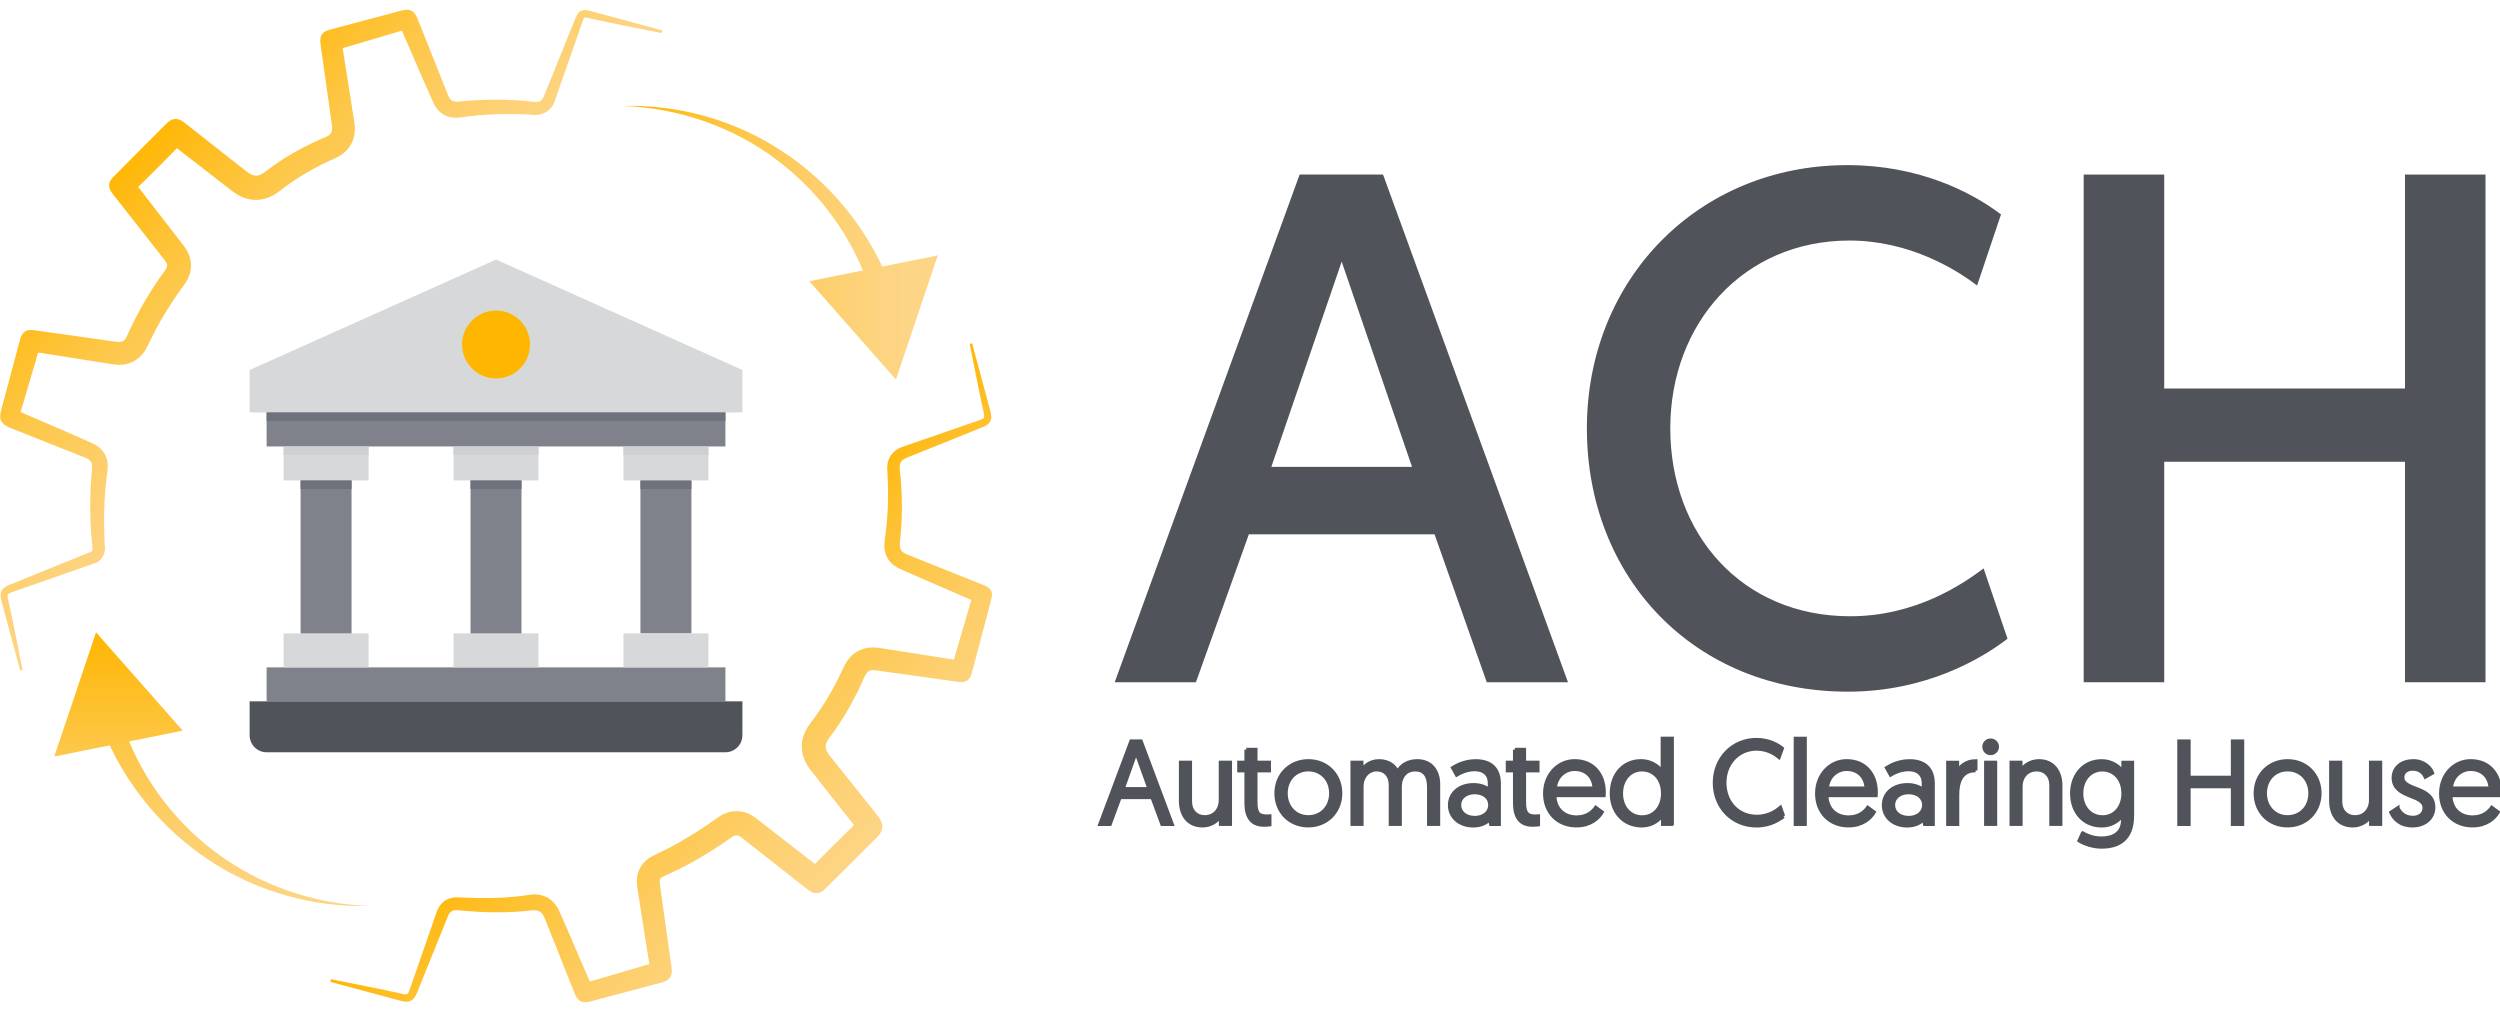 <?xml version="1.0" encoding="UTF-8"?>
<svg id="Layer_1" data-name="Layer 1" xmlns="http://www.w3.org/2000/svg" xmlns:xlink="http://www.w3.org/1999/xlink" viewBox="0 0 651.97 263.92">
  <defs>
    <style>
      .cls-1 {
        fill: url(#linear-gradient);
      }

      .cls-1, .cls-2, .cls-3, .cls-4, .cls-5, .cls-6, .cls-7, .cls-8, .cls-9, .cls-10, .cls-11, .cls-12 {
        stroke-width: 0px;
      }

      .cls-2 {
        fill: #d7d8d9;
      }

      .cls-3 {
        fill: url(#linear-gradient-6);
      }

      .cls-4 {
        fill: #6f717c;
      }

      .cls-5 {
        fill: url(#linear-gradient-5);
      }

      .cls-13 {
        stroke: #505359;
        stroke-miterlimit: 10;
        stroke-width: .99px;
      }

      .cls-13, .cls-12 {
        fill: #505359;
      }

      .cls-6 {
        fill: url(#linear-gradient-2);
      }

      .cls-7 {
        fill: url(#linear-gradient-3);
      }

      .cls-8 {
        fill: #7f828a;
      }

      .cls-9 {
        fill: #ffb600;
      }

      .cls-10 {
        fill: #cfd0d2;
      }

      .cls-11 {
        fill: url(#linear-gradient-4);
      }
    </style>
    <linearGradient id="linear-gradient" x1="168.29" y1="171.19" x2="223.9" y2="226.8" gradientUnits="userSpaceOnUse">
      <stop offset="0" stop-color="#ffb600"/>
      <stop offset=".15" stop-color="#febc1c"/>
      <stop offset=".42" stop-color="#fdc749"/>
      <stop offset=".67" stop-color="#fdce6a"/>
      <stop offset=".87" stop-color="#fdd37e"/>
      <stop offset="1" stop-color="#fdd586"/>
    </linearGradient>
    <linearGradient id="linear-gradient-2" x1="34.71" y1="37.21" x2="90.4" y2="92.9" xlink:href="#linear-gradient"/>
    <linearGradient id="linear-gradient-3" x1="61.57" y1="164.91" x2="61.57" y2="239.67" xlink:href="#linear-gradient"/>
    <linearGradient id="linear-gradient-4" x1="30.9" y1="164.91" x2="30.9" y2="239.67" xlink:href="#linear-gradient"/>
    <linearGradient id="linear-gradient-5" x1="162.32" y1="51.63" x2="237.08" y2="51.63" xlink:href="#linear-gradient"/>
    <linearGradient id="linear-gradient-6" x1="162.32" y1="82.79" x2="237.08" y2="82.79" xlink:href="#linear-gradient"/>
  </defs>
  <g>
    <g>
      <path class="cls-8" d="m167.02,125.3h13.29v39.88h-13.29v-39.88Z"/>
      <path class="cls-8" d="m69.53,174.04h119.65v8.86h-119.65v-8.86Z"/>
      <g>
        <path class="cls-2" d="m184.75,116.43v8.86h-22.16v-8.86h22.16Z"/>
        <path class="cls-2" d="m96.12,116.43v8.86h-22.16v-8.86h22.16Z"/>
        <path class="cls-2" d="m140.43,116.43v8.86h-22.16v-8.86h22.16Z"/>
        <path class="cls-2" d="m140.43,165.18v8.86h-22.16v-8.86h22.16Z"/>
        <path class="cls-2" d="m96.12,165.18v8.86h-22.16v-8.86h22.16Z"/>
        <path class="cls-2" d="m184.75,165.18v8.86h-22.16v-8.86h22.16Z"/>
      </g>
      <path class="cls-12" d="m193.61,182.9v8.86c0,2.44-1.99,4.42-4.43,4.43h-119.65c-2.44,0-4.42-1.99-4.43-4.43v-8.86h128.51Z"/>
      <path class="cls-2" d="m193.61,96.49v11.08H65.1v-11.08l64.26-28.8,64.26,28.8Z"/>
      <path class="cls-8" d="m189.18,107.57v8.86h-119.65v-8.86h119.65Z"/>
      <path class="cls-9" d="m138.22,89.84c0,4.89-3.97,8.86-8.86,8.86s-8.86-3.97-8.86-8.86,3.97-8.86,8.86-8.86,8.86,3.97,8.86,8.86Z"/>
      <path class="cls-8" d="m122.71,125.3h13.29v39.88h-13.29v-39.88Z"/>
      <path class="cls-8" d="m78.39,125.3h13.29v39.88h-13.29v-39.88Z"/>
      <path class="cls-4" d="m69.53,107.57h119.65v2.22h-119.65v-2.22Z"/>
      <path class="cls-4" d="m78.39,125.3h13.29v2.22h-13.29v-2.22Z"/>
      <path class="cls-4" d="m122.71,125.3h13.29v2.22h-13.29v-2.22Z"/>
      <path class="cls-4" d="m167.02,125.3h13.29v2.22h-13.29v-2.22Z"/>
      <path class="cls-10" d="m73.96,116.43h22.16v2.22h-22.16v-2.22Z"/>
      <path class="cls-10" d="m118.27,116.43h22.16v2.22h-22.16v-2.22Z"/>
      <path class="cls-10" d="m162.59,116.43h22.16v2.22h-22.16v-2.22Z"/>
    </g>
    <g>
      <g>
        <path class="cls-1" d="m86.28,255.35l12.77,2.56,6.26,1.35c.41.07.76.04.89-.02.1-.07.13-.09.3-.38.3-.52.63-1.67,1-2.68l4.26-12.26,2.16-6.2c.27-.68.63-1.55,1.57-2.41.95-.89,2.32-1.24,3.19-1.28.47-.04.85-.02,1.23,0l.79.04,1.58.06c4.21.15,8.38.1,12.47-.34,1.02-.11,2.04-.24,3.05-.4.59-.08,1.51-.2,2.53-.08,1.02.09,2.39.57,3.39,1.42,1,.84,1.53,1.74,1.92,2.46.19.37.34.71.48,1.03l.34.77,1.31,2.97,5.15,11.93,1.28,2.99c.13.29.18.41.22.49.04.08.08.13.04.04-.04-.06-.15-.24-.44-.47-.27-.23-.72-.42-1.02-.49-.63-.12-.62-.02-.4-.11l1.39-.41,3.15-.92,12.6-3.7,1.4-.41c.16-.03.15-.14-.43.28-.25.2-.62.61-.8,1.01-.2.42-.26.72-.28.87-.03.28-.01.05-.08-.28l-1.01-6.41-2.02-12.86-.25-1.61c-.04-.52-.32-1.29-.12-3.15.11-.91.52-2.15,1.22-3.11.69-.97,1.47-1.59,2.12-2.01,1.53-.87,1.57-.78,2.11-1.07,1.83-.86,3.62-1.8,5.39-2.8,1.76-1.01,3.5-2.07,5.23-3.17l2.56-1.7,2.79-1.95c.44-.28,1-.61,1.78-.9.77-.29,1.82-.53,2.91-.5,1.09.02,2.11.3,2.88.63.76.33,1.3.68,1.78,1.02l2.81,2.18,5.13,3.99,9.71,7.54s-.13-.09-.46-.21c-.32-.12-.86-.24-1.51-.2-.64.04-1.17.23-1.48.4-.28.14-.39.24-.4.24l1.87-1.89,4.66-4.68,4.7-4.63,2.14-2.1c.12-.11.09-.15-.11.25-.22.36-.42,1.47-.23,2.1.16.64.28.7.21.61-.03-.05-.1-.14-.18-.25l-.49-.62-2.01-2.55-4.01-5.09-4.01-5.09-1-1.27-.5-.64c-.22-.27-.49-.61-.75-.98-.51-.74-1.09-1.68-1.51-3-.44-1.3-.54-3.07-.2-4.49.66-2.85,2.3-4.43,2.61-4.95.59-.79,1.17-1.59,1.72-2.41,1.1-1.65,2.18-3.32,3.16-5.07.99-1.74,1.91-3.54,2.77-5.38l.32-.69c.14-.3.36-.78.61-1.22.53-.9,1.4-2.19,3.05-3.17,1.64-.97,3.37-1.12,4.42-1.07.58.01,1.03.07,1.46.14l.86.13,12.81,2.01,6.4,1,1.2.19c.14.05-.31-.13-1.38.46-.48.29-.85.7-1,.96-.16.25-.18.33-.17.35.02-.03.03-.06.1-.27l.23-.79,3.68-12.56.92-3.14.46-1.57.22-.74c.03-.07.05-.14.04-.04,0,.09-.01.29.09.69.09.39.37.89.62,1.15.54.53.55.36.29.28l-2.91-1.25-11.86-5.15-2.96-1.31-1.48-.65c-.53-.23-1.38-.56-2.23-1.16-.86-.56-1.95-1.76-2.35-3.06-.43-1.29-.38-2.27-.33-3.04l.41-3.3c.48-4.12.61-8.28.46-12.45l-.06-1.56-.1-1.74c0-.76,0-1.68.46-2.78.43-1.1,1.38-2.03,2.14-2.46.74-.47,1.56-.73,2-.88l1.53-.53,3.07-1.06,12.26-4.25,2.94-1.02c.38-.15.66-.32.73-.41.08-.07.16-.15.16-.52,0-.66-.35-1.85-.55-2.89l-.68-3.19-2.55-12.76.63-.15,3.37,12.51.84,3.13c.25,1.06.64,2.04.77,3.22.06.57-.05,1.26-.44,1.77-.38.52-.91.83-1.42,1.07-1.04.45-2.02.82-3.03,1.24l-12.03,4.84-3.01,1.21c-.98.43-2.07.75-2.89,1.26-1.81,1.03-.74,3.59-.73,5.67.35,4.33.36,8.69.02,13.02l-.29,3.22c-.08,1.04.16,1.94.99,2.45.8.51,1.88.82,2.87,1.25l3.01,1.2,12.05,4.81,3.02,1.21c.52.22,1.08.47,1.54.98.48.51.61,1.28.53,1.87-.48,2.28-1.09,4.23-1.62,6.36l-3.32,12.53c-.33.96-.34,2.31-1.6,3.17-1.32.68-2.49.2-3.52.12l-6.42-.9-12.85-1.8c-1.08-.16-2.1-.34-2.8.1-.72.42-1.09,1.39-1.53,2.41-.89,1.99-1.84,3.94-2.89,5.86-1.04,1.91-2.16,3.78-3.37,5.6-.6.91-1.24,1.8-1.88,2.68-.67.89-1.32,1.66-1.5,2.56-.43,1.78,1.48,3.36,2.72,5.07l4.05,5.07,4.05,5.07,2.02,2.53c.63.83,1.5,1.7,1.8,3.01.14.66.04,1.4-.25,1.98-.29.58-.67,1.05-1.08,1.47l-2.32,2.31-4.58,4.57-4.59,4.56c-.8.77-1.46,1.49-2.37,2.31-.45.38-1.05.77-1.8.82-.76.05-1.4-.27-1.9-.58-3.55-2.72-6.84-5.36-10.27-8.04l-5.09-4.01-2.52-1.98c-.81-.61-1.48-.63-2.33-.06-3.49,2.48-7.19,4.86-11,6.92-1.91,1.03-3.86,2.01-5.84,2.9-1.04.47-1.99.77-2.03,1.55-.07.83.21,2.02.32,3.06l1.8,12.84.9,6.42c.08.55.15,1.13.08,1.75-.05.61-.36,1.33-.89,1.74-1.07.82-2.23.87-3.23,1.2l-12.52,3.32-3.13.83c-1.04.22-2.06.74-3.4.53-.67-.13-1.25-.62-1.57-1.13-.34-.51-.55-1.06-.74-1.56l-1.2-3.01-4.79-12.05-1.2-3.01c-.4-1.01-.74-2.02-1.44-2.62-.68-.61-1.72-.62-2.75-.49-1.08.13-2.16.22-3.25.3-4.34.3-8.7.2-13.02-.14-1.06-.06-2.22-.25-3.18-.25-1.01-.02-1.66.64-2.04,1.62l-2.43,6-4.86,12.03c-.44.99-.72,2.03-1.36,3.03-.32.49-.84.95-1.46,1.11-.62.15-1.22.08-1.77-.04l-6.28-1.69-12.51-3.37.15-.63Z"/>
        <path class="cls-6" d="m172.54,8.62l-11.35-2.27c-1.9-.37-3.78-.79-5.67-1.2l-1.42-.31c-.49-.1-.95-.22-1.26-.25-.34-.04-.55.02-.52.05.03,0-.05.07-.18.36l-7.64,21.83c-.31.65-.81,1.52-1.79,2.21-.99.69-2.12.89-2.9.92-.41.02-.77,0-1.11-.03l-.69-.04-1.39-.07c-1.85-.07-3.7-.12-5.55-.08-3.7.06-7.4.38-11.09.89-.68.08-1.58.15-2.72-.11-1.17-.24-2.52-1.14-3.2-2.03-.68-.86-1.02-1.63-1.26-2.2l-.59-1.32-2.34-5.29-4.59-10.62-.57-1.33c-.21-.48-.36-.85-.46-1.04-.09-.21-.18-.18.16.18.33.39,1.28.75,1.54.71.31.01.18,0-.02.08l-1.26.38-2.81.83-11.27,3.33-2.82.83-.45.13s-.06.03.02,0c.1-.04.26-.12.56-.35.26-.21.64-.64.83-1.06.21-.45.28-.75.3-.95.03-.15.01-.22.03-.16l.15.97.45,2.85,1.8,11.39.9,5.7c.09.61.23,1.45.18,2.57-.04,1.12-.41,2.79-1.38,4.14-.95,1.36-2.07,2.12-2.9,2.58-.42.24-.83.43-1.18.58l-.61.27c-3.28,1.46-6.39,3.17-9.31,5.08-.73.48-1.45.97-2.15,1.48l-1.04.77-1.19.91c-.59.45-1.37.94-2.28,1.37-.95.43-2.21.8-3.6.83-1.39.04-2.77-.32-3.75-.75-1.01-.44-1.71-.91-2.28-1.31l-9.37-7.26-4.55-3.54-2.28-1.77c-.46-.36-.56-.42-.51-.39.06.04.62.4,1.75.39,1.13-.04,1.82-.5,1.96-.61.15-.11.17-.16-.28.31l-2.06,2.08-4.11,4.16-4.15,4.12-2.08,2.06-1,.99c-.12.09-.03.12.29-.52.17-.33.33-.87.36-1.5.04-.6-.1-1.17-.21-1.47-.25-.62-.28-.54-.17-.41l1.7,2.2,3.54,4.57,7.08,9.14.89,1.14c.38.51,1,1.23,1.57,2.6.28.67.54,1.62.57,2.61.04.99-.14,1.99-.4,2.74-.26.74-.58,1.37-.87,1.82-.15.26-.29.44-.43.64l-.25.34c-1.07,1.44-2.1,2.91-3.08,4.42-1.96,3.02-3.78,6.14-5.36,9.4l-.59,1.22c-.14.27-.52,1.19-1.11,2.05-.6.9-1.72,2.14-3.32,2.85-1.59.71-2.97.72-3.93.67-.47-.03-.92-.09-1.25-.14l-.71-.11-1.43-.23-2.85-.45-11.42-1.81-2.85-.45-1.43-.23-.42-.07c-.06,0-.07,0,.03-.02.09-.01.3-.02.65-.14.35-.11.8-.37,1.13-.67.67-.65.66-.96.64-.87-.02.04-.05.13-.09.26l-.2.68-.41,1.4-3.31,11.2-1.51,5.08c-.04.13.02,0-.11-.49-.13-.51-.6-1.07-.75-1.14-.17-.1-.05,0,.17.1l1.22.53,10.63,4.57,5.29,2.33,2.91,1.3c.68.35,1.57.87,2.38,1.87.83,1,1.23,2.34,1.29,3.27.05.49.04.9.01,1.28-.03.39-.07.73-.1.92l-.18,1.37c-.11.92-.2,1.84-.29,2.76-.17,1.85-.27,3.7-.32,5.56-.06,1.86-.04,3.73,0,5.6l.08,2.81.02.58c.01.18.06.51.08.98.02.46-.03,1.13-.29,1.8-.25.68-.7,1.27-1.13,1.65l-.47.42-.4.14-22.06,7.71c-.37.13-.67.29-.8.39-.13.11-.15.08-.2.28-.11.43.14,1.35.35,2.33.41,1.92.85,3.83,1.22,5.76l2.3,11.51-.63.15-3.03-11.28-1.51-5.64c-.21-.94-.63-1.87-.56-2.99.03-.56.3-1.14.72-1.52.4-.39.88-.63,1.34-.84l21.68-8.8-.12.08c.62-.48.26-1.39.2-2.41l-.23-2.89c-.13-1.93-.2-3.86-.22-5.79-.02-1.93.02-3.86.12-5.79.05-.96.11-1.93.19-2.89.05-.96.25-1.96.17-2.79-.07-1.79-2.4-2.1-4.08-2.89l-5.36-2.13-10.72-4.27c-.87-.38-1.84-.62-2.73-1.3-.43-.34-.83-.84-.97-1.41-.15-.57-.11-1.13-.02-1.64.47-1.98.99-3.75,1.48-5.63l2.98-11.13c.26-.94.47-1.82.77-2.83.18-.49.41-1.02.87-1.44.47-.43,1.11-.59,1.65-.61,1.11-.01,2.01.23,2.97.33l2.86.4,11.42,1.62c1.88.26,3.86.57,5.66.78.89.06,1.52-.21,1.98-.93.44-.69.79-1.67,1.22-2.52,1.64-3.5,3.51-6.9,5.59-10.17,1.04-1.63,2.14-3.23,3.29-4.79.59-.77.91-1.41.6-2.07-.3-.69-1.01-1.44-1.58-2.2l-7.12-9.08-3.56-4.54-1.79-2.28c-.31-.41-.63-.84-.83-1.41-.22-.56-.19-1.33.1-1.88.27-.55.64-.95,1-1.32l1.02-1.03,2.03-2.04,4.06-4.09,4.07-4.07,2.04-2.04c.66-.63,1.45-1.63,2.82-1.7,1.36.02,2.19.85,2.94,1.4l2.27,1.79,4.53,3.57,9.05,7.11c.74.54,1.51.94,2.28.92.77,0,1.57-.42,2.29-.96,1.5-1.17,3.11-2.32,4.73-3.36,3.27-2.09,6.73-3.88,10.29-5.4.92-.38,1.74-.7,2.17-1.32.43-.58.39-1.48.24-2.39l-.8-5.71-1.61-11.43-.4-2.86c-.09-.93-.43-1.96.08-3.15.64-1.2,1.89-1.39,2.78-1.64l2.78-.74,11.13-2.97,2.78-.74c.92-.2,1.84-.62,2.98-.6.56.01,1.2.24,1.61.66.42.41.68.88.89,1.34l1.09,2.7,4.28,10.71,2.14,5.36c.38.88.65,1.85,1.14,2.5.48.66,1.31.78,2.23.68,3.84-.38,7.71-.57,11.57-.49,1.93.04,3.86.14,5.79.32.94.07,1.98.25,2.83.27.9.03,1.54-.43,1.92-1.25,2.92-7.06,5.69-14.22,8.7-21.39.25-.44.61-.93,1.17-1.16.55-.24,1.12-.19,1.62-.11,1.01.23,1.88.5,2.82.74l5.57,1.5,11.13,3-.16.63Z"/>
      </g>
      <g>
        <g>
          <path class="cls-7" d="m31.78,188.24c4.31,13.34,12.93,25.4,24.38,33.96,11.42,8.61,25.65,13.61,40.22,14.04-14.56.46-29.38-3.66-41.76-11.86-12.4-8.14-22.35-20.25-27.87-34.33l5.02-1.81Z"/>
          <polygon class="cls-11" points="14.15 197.29 25.05 164.91 47.65 190.54 14.15 197.29"/>
        </g>
        <g>
          <path class="cls-5" d="m162.32,27.64c14.56-.46,29.38,3.66,41.76,11.86,12.4,8.14,22.35,20.25,27.87,34.33l-5.02,1.81c-4.31-13.34-12.93-25.4-24.38-33.96-11.42-8.61-25.65-13.61-40.22-14.04Z"/>
          <polygon class="cls-3" points="211.06 73.34 233.65 98.98 244.56 66.6 211.06 73.34"/>
        </g>
      </g>
    </g>
  </g>
  <g>
    <g>
      <path class="cls-12" d="m325.69,139.34l-13.81,38.58h-21.18l48.23-132.4h21.75l48.23,132.4h-21.18l-13.62-38.58h-48.42Zm24.21-71.12l-18.35,53.53h36.69l-18.35-53.53Z"/>
      <path class="cls-12" d="m523.54,166.57c-6.62,5.11-21.18,13.81-41.61,13.81-40.1,0-68.09-29.69-68.09-68.66s29.13-68.66,67.9-68.66c18.72,0,32.34,7,40.1,12.86l-6.24,18.54c-5.67-4.35-17.78-11.73-33.29-11.73-27.61,0-46.72,21.56-46.72,48.99s18.54,48.99,46.91,48.99c17.21,0,29.51-8.51,34.8-12.48l6.24,18.35Z"/>
      <path class="cls-12" d="m543.4,45.52h21v55.8h62.79v-55.8h21v132.4h-21v-57.5h-62.79v57.5h-21V45.52Z"/>
    </g>
    <g>
      <path class="cls-13" d="m292.04,207.91l-2.59,7h-2.53l8.08-21.58h2.53l8.08,21.58h-2.53l-2.59-7h-8.45Zm4.22-11.84l-3.45,9.68h6.94l-3.48-9.68Z"/>
      <path class="cls-13" d="m307.94,208.89v-10.02h2.44v10.11c0,2.56,1.63,4.1,3.79,4.1,2.47,0,4.16-1.82,4.16-4.47v-9.74h2.47v16.03h-2.44v-2.31c-.74,1.45-2.56,2.71-4.75,2.71-3.73,0-5.67-2.77-5.67-6.41Z"/>
      <path class="cls-13" d="m325.01,195.51h2.44v3.36h3.51v2.07h-3.51v8.26c0,2.99.86,3.7,2.96,3.7.31,0,.68-.03.68-.03v2.16s-.65.09-1.48.09c-3.21,0-4.59-2.1-4.59-5.7v-8.48h-1.88v-2.07h1.88v-3.36Z"/>
      <path class="cls-13" d="m341.22,198.47c4.84,0,8.35,3.61,8.35,8.41s-3.58,8.41-8.38,8.41-8.35-3.54-8.35-8.41,3.61-8.41,8.38-8.41Zm-.03,14.61c3.45,0,5.92-2.62,5.92-6.2s-2.47-6.2-5.92-6.2-5.86,2.68-5.86,6.2,2.44,6.2,5.86,6.2Z"/>
      <path class="cls-13" d="m375.09,214.9h-2.44v-9.65c0-3.02-1.23-4.56-3.61-4.56-2.25,0-3.95,1.6-3.95,4.59v9.62h-2.43v-10.11c0-2.56-1.42-4.1-3.67-4.1-2.13,0-3.88,1.79-3.88,4.5v9.71h-2.43v-16.03h2.4v2.31c.62-1.39,2.31-2.71,4.53-2.71,2.4,0,4.1,1.17,4.84,2.93.96-1.91,2.87-2.93,5.15-2.93,3.57,0,5.49,2.53,5.49,6.04v10.39Z"/>
      <path class="cls-13" d="m384.27,204.7c2.03,0,3.57.77,4.22,1.45v-1.97c0-2.25-1.51-3.54-3.88-3.54-1.97,0-3.57.71-4.72,1.39l-.99-1.79c1.08-.68,3.21-1.76,5.92-1.76,4.38,0,6.1,2.44,6.1,5.86v10.57h-2.1l-.28-1.36c-.83.96-2.19,1.76-4.35,1.76-3.51,0-6.1-2.22-6.1-5.33s2.56-5.27,6.17-5.27Zm.34,8.57c2.34,0,3.98-1.39,3.98-3.33s-1.6-3.3-4.01-3.3-4.01,1.42-4.01,3.3,1.57,3.33,4.04,3.33Z"/>
      <path class="cls-13" d="m395.05,195.51h2.44v3.36h3.51v2.07h-3.51v8.26c0,2.99.86,3.7,2.96,3.7.31,0,.68-.03.68-.03v2.16s-.65.09-1.48.09c-3.21,0-4.59-2.1-4.59-5.7v-8.48h-1.88v-2.07h1.88v-3.36Z"/>
      <path class="cls-13" d="m410.68,198.47c4.72,0,7.61,3.39,7.61,8.2,0,.09,0,.43-.03.74h-12.85c.03,3.58,2.43,5.73,5.76,5.73,2.71,0,4.22-1.42,4.99-2.5l1.6,1.17c-.89,1.51-2.99,3.48-6.63,3.48-4.87,0-8.23-3.42-8.23-8.35s3.51-8.48,7.77-8.48Zm5.12,7.12c-.15-3.33-2.47-5.02-5.12-5.02s-4.96,2-5.15,5.02h10.26Z"/>
      <path class="cls-13" d="m436.04,214.9h-2.37v-2.53c-.4.59-2.07,2.93-5.55,2.93-4.59,0-7.83-3.48-7.83-8.38s3.08-8.45,7.64-8.45c3.33,0,5.18,2.16,5.64,2.99v-8.85h2.47v22.29Zm-7.83-14.21c-3.14,0-5.43,2.59-5.43,6.26s2.37,6.16,5.46,6.16c3.36,0,5.42-2.8,5.42-6.16,0-3.98-2.47-6.26-5.46-6.26Z"/>
      <path class="cls-13" d="m465.07,212.84c-.83.74-3.33,2.47-6.97,2.47-6.32,0-10.94-4.81-10.94-11.19s4.78-11.19,10.88-11.19c3.24,0,5.55,1.33,6.69,2.25l-.8,2.22c-.83-.68-2.96-2.13-5.83-2.13-4.78,0-8.35,3.82-8.35,8.85s3.42,8.85,8.41,8.85c3.27,0,5.39-1.7,6.13-2.31l.77,2.19Z"/>
      <path class="cls-13" d="m468.27,192.62h2.43v22.29h-2.43v-22.29Z"/>
      <path class="cls-13" d="m481.62,198.47c4.72,0,7.61,3.39,7.61,8.2,0,.09,0,.43-.03.74h-12.85c.03,3.58,2.43,5.73,5.76,5.73,2.71,0,4.22-1.42,4.99-2.5l1.6,1.17c-.89,1.51-2.99,3.48-6.63,3.48-4.87,0-8.23-3.42-8.23-8.35s3.51-8.48,7.77-8.48Zm5.12,7.12c-.15-3.33-2.47-5.02-5.12-5.02s-4.96,2-5.15,5.02h10.26Z"/>
      <path class="cls-13" d="m497.43,204.7c2.03,0,3.57.77,4.22,1.45v-1.97c0-2.25-1.51-3.54-3.88-3.54-1.97,0-3.57.71-4.72,1.39l-.99-1.79c1.08-.68,3.21-1.76,5.92-1.76,4.38,0,6.1,2.44,6.1,5.86v10.57h-2.1l-.28-1.36c-.83.96-2.19,1.76-4.35,1.76-3.51,0-6.1-2.22-6.1-5.33s2.56-5.27,6.17-5.27Zm.34,8.57c2.34,0,3.98-1.39,3.98-3.33s-1.6-3.3-4.01-3.3-4.01,1.42-4.01,3.3,1.57,3.33,4.04,3.33Z"/>
      <path class="cls-13" d="m515.21,200.91c-3.67,0-4.75,2.9-4.75,6.32v7.68h-2.43v-16.03h2.4v2.68c.55-1.6,2.34-3.08,4.78-3.08v2.44Z"/>
      <path class="cls-13" d="m519.12,193.08c.96,0,1.7.74,1.7,1.66s-.74,1.7-1.7,1.7-1.66-.74-1.66-1.7.74-1.66,1.66-1.66Zm-1.2,5.79h2.43v16.03h-2.43v-16.03Z"/>
      <path class="cls-13" d="m537.36,204.88v10.02h-2.43v-10.11c0-2.56-1.6-4.1-3.79-4.1-2.47,0-4.16,1.82-4.16,4.47v9.74h-2.43v-16.03h2.4v2.31c.77-1.45,2.56-2.71,4.78-2.71,3.73,0,5.64,2.77,5.64,6.41Z"/>
      <path class="cls-13" d="m543.15,217.31c.62.37,2.53,1.33,4.84,1.33,3.05,0,5.64-1.26,5.64-4.84v-1.42c-.37.59-2.03,2.93-5.55,2.93-4.59,0-7.74-3.48-7.74-8.38s3.18-8.45,7.71-8.45c3.33,0,5.15,2.13,5.67,2.99v-2.59h2.34v13.81c0,6.07-3.42,8.14-8.05,8.14-2.1,0-4.35-.74-5.73-1.6l.86-1.91Zm5.09-16.61c-3.11,0-5.43,2.56-5.43,6.23s2.4,6.17,5.49,6.17c3.3,0,5.42-2.71,5.42-6.17,0-3.88-2.43-6.23-5.49-6.23Z"/>
      <path class="cls-13" d="m568.3,193.33h2.5v9.46h11.47v-9.46h2.5v21.58h-2.5v-9.83h-11.47v9.83h-2.5v-21.58Z"/>
      <path class="cls-13" d="m596.59,198.47c4.84,0,8.35,3.61,8.35,8.41s-3.58,8.41-8.38,8.41-8.35-3.54-8.35-8.41,3.61-8.41,8.38-8.41Zm-.03,14.61c3.45,0,5.92-2.62,5.92-6.2s-2.47-6.2-5.92-6.2-5.86,2.68-5.86,6.2,2.44,6.2,5.86,6.2Z"/>
      <path class="cls-13" d="m607.9,208.89v-10.02h2.44v10.11c0,2.56,1.63,4.1,3.79,4.1,2.47,0,4.16-1.82,4.16-4.47v-9.74h2.47v16.03h-2.44v-2.31c-.74,1.45-2.56,2.71-4.75,2.71-3.73,0-5.67-2.77-5.67-6.41Z"/>
      <path class="cls-13" d="m625.28,210.77c.68,1.26,1.82,2.47,4.01,2.47,1.6,0,2.96-.92,2.96-2.56,0-3.7-8.05-2.44-8.05-7.86,0-2.71,2.25-4.35,5.15-4.35s4.53,1.88,4.96,3.08l-1.79,1.02c-.43-.86-1.26-2.07-3.33-2.07-1.48,0-2.65.83-2.65,2.22,0,3.61,8.08,2.25,8.08,7.83,0,2.84-2.34,4.75-5.46,4.75-3.36,0-4.87-1.91-5.58-3.42l1.7-1.11Z"/>
      <path class="cls-13" d="m644.35,198.47c4.72,0,7.61,3.39,7.61,8.2,0,.09,0,.43-.03.74h-12.85c.03,3.58,2.43,5.73,5.76,5.73,2.71,0,4.22-1.42,4.99-2.5l1.6,1.17c-.89,1.51-2.99,3.48-6.63,3.48-4.87,0-8.23-3.42-8.23-8.35s3.51-8.48,7.77-8.48Zm5.12,7.12c-.15-3.33-2.47-5.02-5.12-5.02s-4.96,2-5.15,5.02h10.26Z"/>
    </g>
  </g>
</svg>